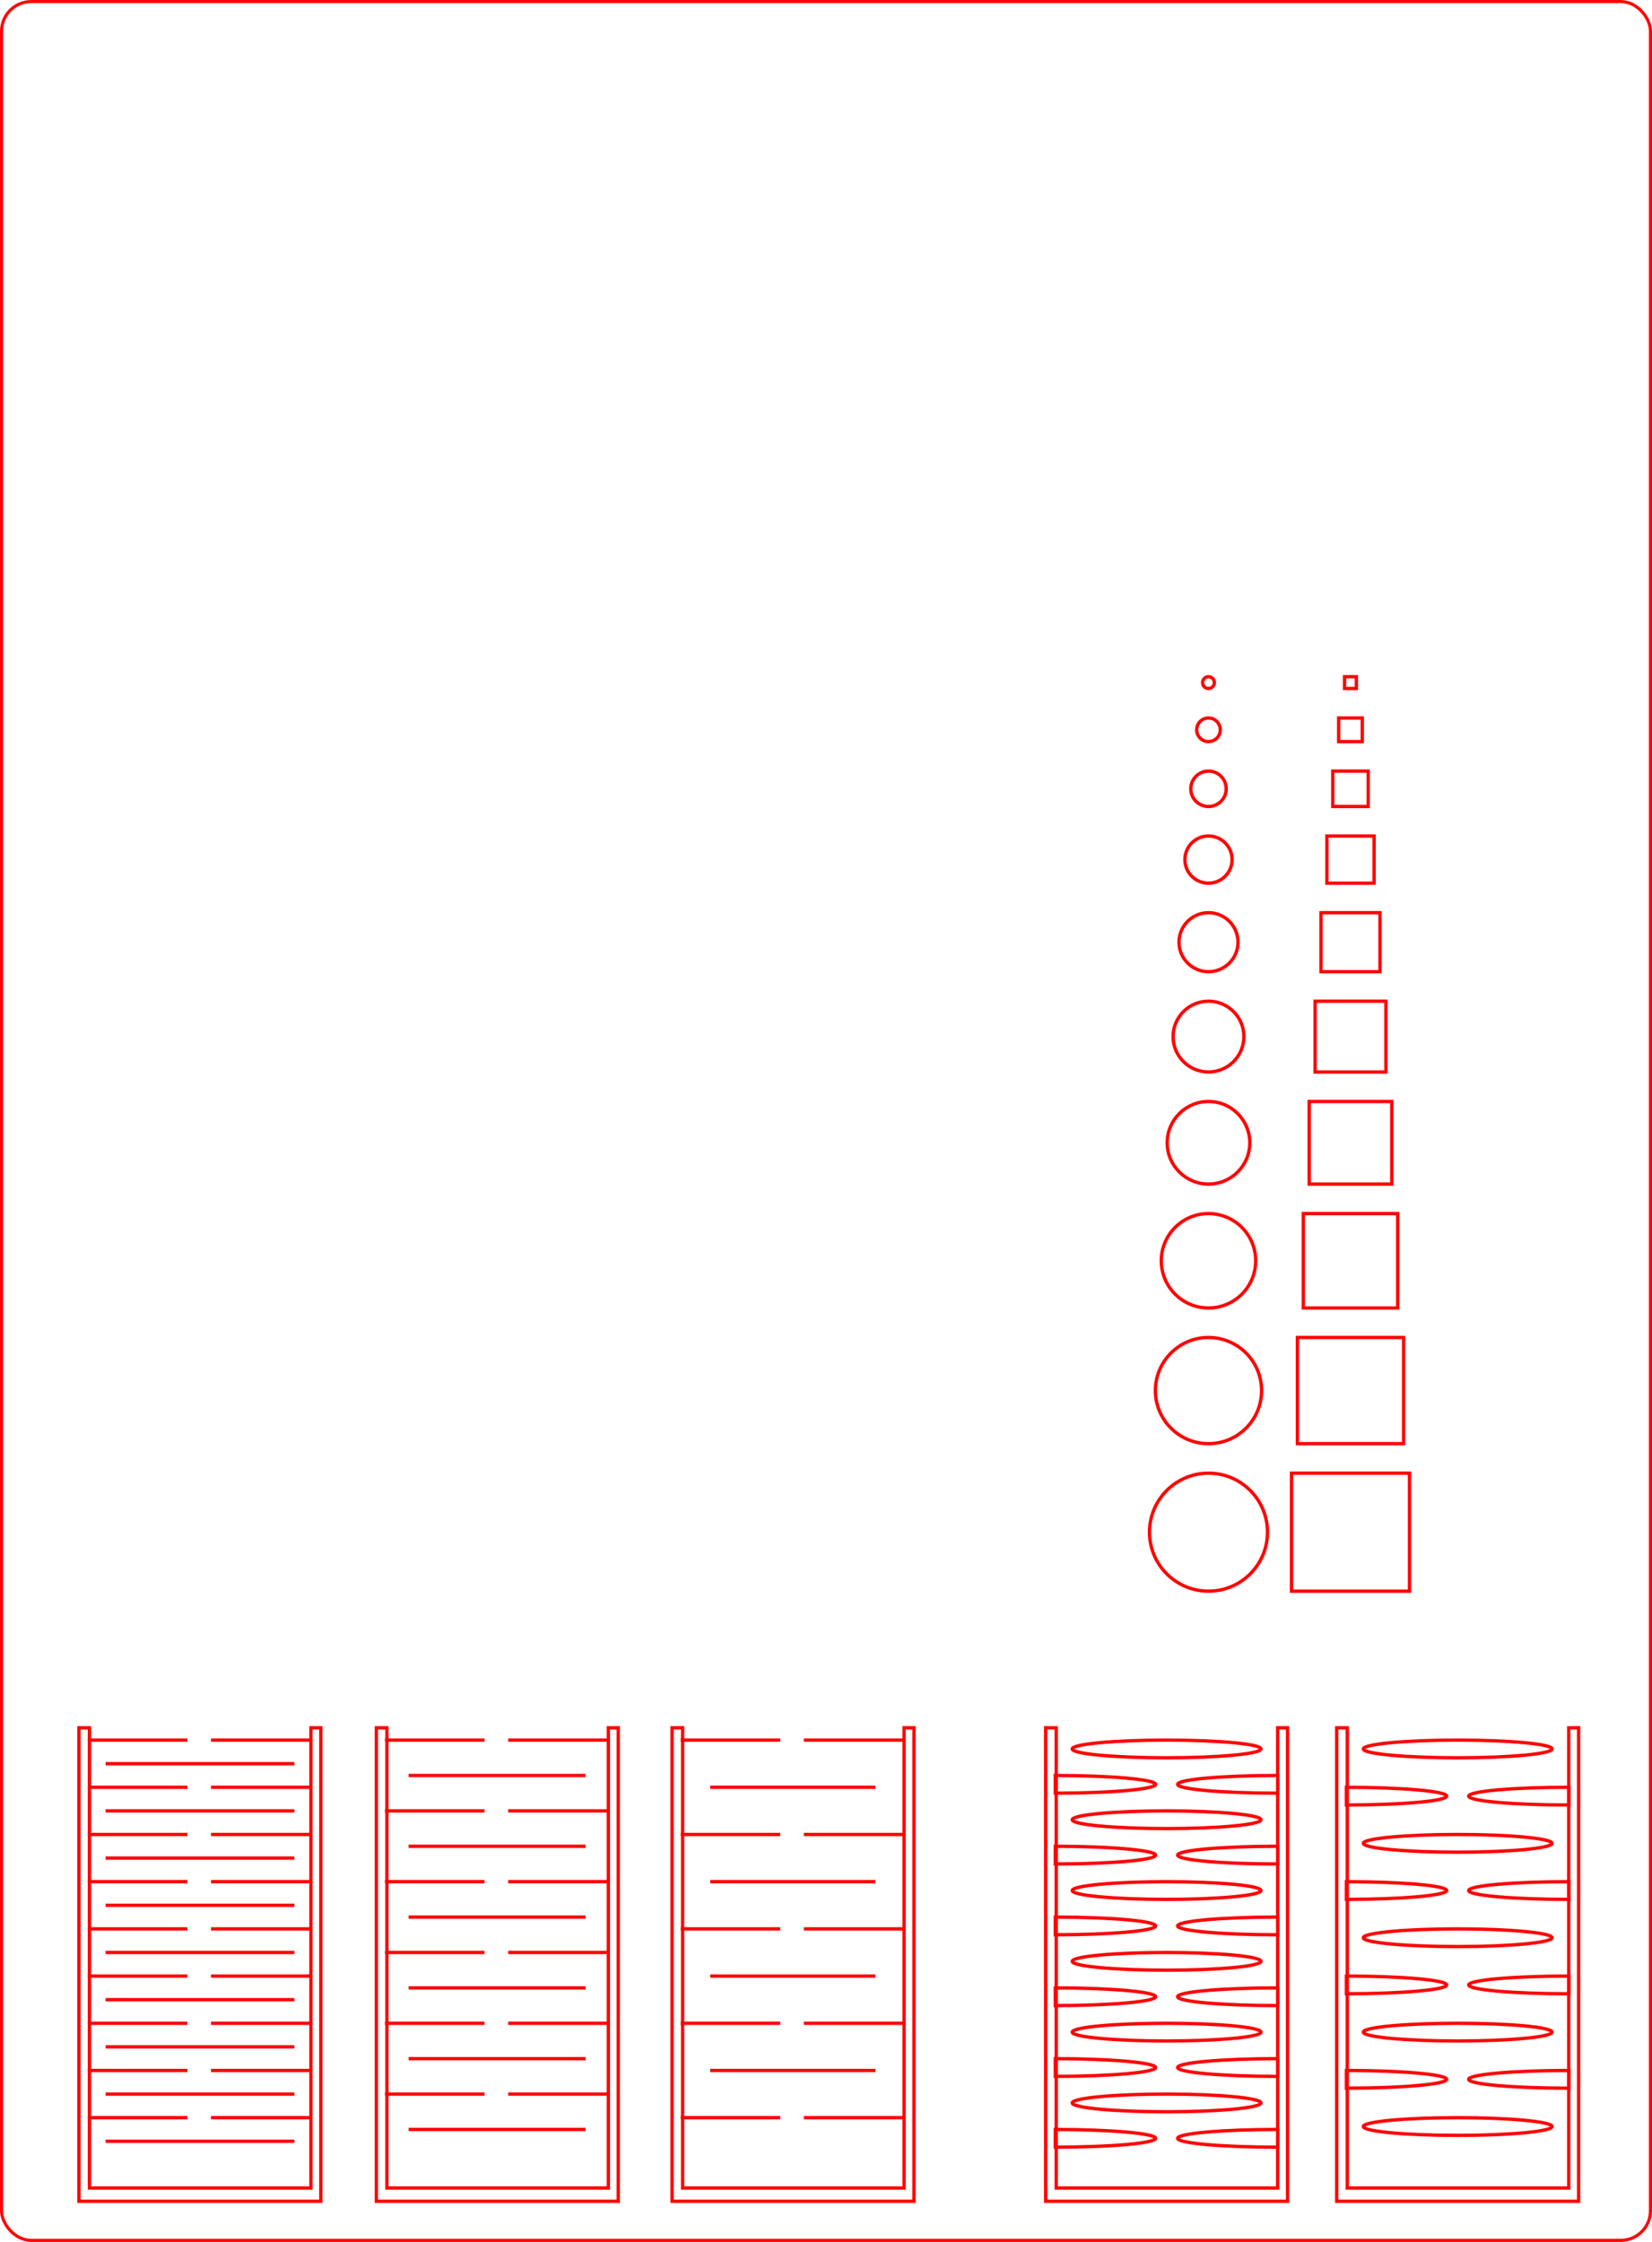 <?xml version="1.0" encoding="UTF-8" standalone="no"?>
<!-- Created with Inkscape (http://www.inkscape.org/) -->

<svg
   xmlns:dc="http://purl.org/dc/elements/1.1/"
   xmlns:cc="http://creativecommons.org/ns#"
   xmlns:rdf="http://www.w3.org/1999/02/22-rdf-syntax-ns#"
   xmlns:svg="http://www.w3.org/2000/svg"
   xmlns="http://www.w3.org/2000/svg"
   xmlns:sodipodi="http://sodipodi.sourceforge.net/DTD/sodipodi-0.dtd"
   xmlns:inkscape="http://www.inkscape.org/namespaces/inkscape"
   width="140mm"
   height="190mm"
   viewBox="0 0 496.063 673.228"
   id="svg5662"
   version="1.1"
   inkscape:version="0.91 r13725"
   sodipodi:docname="mtc-cut.svg"
   inkscape:export-filename="C:\Users\che\Documents\Laser\MatCards\text6214.png"
   inkscape:export-xdpi="300.02802"
   inkscape:export-ydpi="300.02802">
  <defs
     id="defs5664">
    <clipPath
       clipPathUnits="userSpaceOnUse"
       id="clipPath5084">
      <path
         d="m 0,1296 2304,0 L 2304,0 0,0 0,1296 Z"
         id="path5086"
         inkscape:connector-curvature="0" />
    </clipPath>
    <clipPath
       clipPathUnits="userSpaceOnUse"
       id="clipPath4980">
      <path
         d="m 0,1296 2304,0 L 2304,0 0,0 0,1296 Z"
         id="path4982"
         inkscape:connector-curvature="0" />
    </clipPath>
    <clipPath
       clipPathUnits="userSpaceOnUse"
       id="clipPath4916">
      <path
         d="m 0,1296 2304,0 L 2304,0 0,0 0,1296 Z"
         id="path4918"
         inkscape:connector-curvature="0" />
    </clipPath>
    <clipPath
       clipPathUnits="userSpaceOnUse"
       id="clipPath4844">
      <path
         d="m 0,1296 2304,0 L 2304,0 0,0 0,1296 Z"
         id="path4846"
         inkscape:connector-curvature="0" />
    </clipPath>
    <clipPath
       clipPathUnits="userSpaceOnUse"
       id="clipPath4820">
      <path
         d="m 0,1296 2304,0 L 2304,0 0,0 0,1296 Z"
         id="path4822"
         inkscape:connector-curvature="0" />
    </clipPath>
    <clipPath
       clipPathUnits="userSpaceOnUse"
       id="clipPath4692">
      <path
         d="m 0,1296 2304,0 L 2304,0 0,0 0,1296 Z"
         id="path4694"
         inkscape:connector-curvature="0" />
    </clipPath>
    <clipPath
       clipPathUnits="userSpaceOnUse"
       id="clipPath4348">
      <path
         d="m 0,1296 2304,0 L 2304,0 0,0 0,1296 Z"
         id="path4350"
         inkscape:connector-curvature="0" />
    </clipPath>
    <clipPath
       clipPathUnits="userSpaceOnUse"
       id="clipPath4330">
      <path
         d="m 0,1296 2304,0 L 2304,0 0,0 0,1296 Z"
         id="path4332"
         inkscape:connector-curvature="0" />
    </clipPath>
    <clipPath
       clipPathUnits="userSpaceOnUse"
       id="clipPath4312">
      <path
         d="m 0,1296 2304,0 L 2304,0 0,0 0,1296 Z"
         id="path4314"
         inkscape:connector-curvature="0" />
    </clipPath>
    <clipPath
       clipPathUnits="userSpaceOnUse"
       id="clipPath4294">
      <path
         d="m 0,1296 2304,0 L 2304,0 0,0 0,1296 Z"
         id="path4296"
         inkscape:connector-curvature="0" />
    </clipPath>
    <clipPath
       clipPathUnits="userSpaceOnUse"
       id="clipPath4276">
      <path
         d="m 0,1296 2304,0 L 2304,0 0,0 0,1296 Z"
         id="path4278"
         inkscape:connector-curvature="0" />
    </clipPath>
    <clipPath
       clipPathUnits="userSpaceOnUse"
       id="clipPath4258">
      <path
         d="m 0,1296 2304,0 L 2304,0 0,0 0,1296 Z"
         id="path4260"
         inkscape:connector-curvature="0" />
    </clipPath>
    <clipPath
       clipPathUnits="userSpaceOnUse"
       id="clipPath4240">
      <path
         d="m 0,1296 2304,0 L 2304,0 0,0 0,1296 Z"
         id="path4242"
         inkscape:connector-curvature="0" />
    </clipPath>
    <clipPath
       clipPathUnits="userSpaceOnUse"
       id="clipPath4222">
      <path
         d="m 0,1296 2304,0 L 2304,0 0,0 0,1296 Z"
         id="path4224"
         inkscape:connector-curvature="0" />
    </clipPath>
    <clipPath
       clipPathUnits="userSpaceOnUse"
       id="clipPath4204">
      <path
         d="m 0,1296 2304,0 L 2304,0 0,0 0,1296 Z"
         id="path4206"
         inkscape:connector-curvature="0" />
    </clipPath>
    <clipPath
       clipPathUnits="userSpaceOnUse"
       id="clipPath4186">
      <path
         d="m 0,1296 2304,0 L 2304,0 0,0 0,1296 Z"
         id="path4188"
         inkscape:connector-curvature="0" />
    </clipPath>
    <clipPath
       clipPathUnits="userSpaceOnUse"
       id="clipPath4624">
      <path
         d="m 0,1296 2304,0 L 2304,0 0,0 0,1296 Z"
         id="path4626"
         inkscape:connector-curvature="0" />
    </clipPath>
    <clipPath
       clipPathUnits="userSpaceOnUse"
       id="clipPath4452">
      <path
         d="m 0,1296 2304,0 L 2304,0 0,0 0,1296 Z"
         id="path4454"
         inkscape:connector-curvature="0" />
    </clipPath>
    <clipPath
       clipPathUnits="userSpaceOnUse"
       id="clipPath5084-1">
      <path
         d="m 0,1296 2304,0 L 2304,0 0,0 0,1296 Z"
         id="path5086-5"
         inkscape:connector-curvature="0" />
    </clipPath>
    <clipPath
       clipPathUnits="userSpaceOnUse"
       id="clipPath4980-8">
      <path
         d="m 0,1296 2304,0 L 2304,0 0,0 0,1296 Z"
         id="path4982-9"
         inkscape:connector-curvature="0" />
    </clipPath>
    <clipPath
       clipPathUnits="userSpaceOnUse"
       id="clipPath4916-3">
      <path
         d="m 0,1296 2304,0 L 2304,0 0,0 0,1296 Z"
         id="path4918-2"
         inkscape:connector-curvature="0" />
    </clipPath>
    <clipPath
       clipPathUnits="userSpaceOnUse"
       id="clipPath4844-2">
      <path
         d="m 0,1296 2304,0 L 2304,0 0,0 0,1296 Z"
         id="path4846-4"
         inkscape:connector-curvature="0" />
    </clipPath>
    <clipPath
       clipPathUnits="userSpaceOnUse"
       id="clipPath4820-8">
      <path
         d="m 0,1296 2304,0 L 2304,0 0,0 0,1296 Z"
         id="path4822-3"
         inkscape:connector-curvature="0" />
    </clipPath>
    <clipPath
       clipPathUnits="userSpaceOnUse"
       id="clipPath4692-7">
      <path
         d="m 0,1296 2304,0 L 2304,0 0,0 0,1296 Z"
         id="path4694-9"
         inkscape:connector-curvature="0" />
    </clipPath>
  </defs>
  <sodipodi:namedview
     id="base"
     pagecolor="#ffffff"
     bordercolor="#666666"
     borderopacity="1.0"
     inkscape:pageopacity="0.0"
     inkscape:pageshadow="2"
     inkscape:zoom="1.0188127"
     inkscape:cx="136.52382"
     inkscape:cy="124.96028"
     inkscape:document-units="px"
     inkscape:current-layer="layer2"
     showgrid="false"
     inkscape:window-width="1920"
     inkscape:window-height="1137"
     inkscape:window-x="3832"
     inkscape:window-y="-8"
     inkscape:window-maximized="1" />
  <g
     inkscape:groupmode="layer"
     id="layer1"
     inkscape:label="outside">
    <rect
       transform="translate(0,-70.866)"
       style="fill:none;fill-opacity:0;stroke:#ff0000;stroke-width:0.925;stroke-linecap:butt;stroke-linejoin:miter;stroke-miterlimit:4;stroke-dasharray:none;stroke-dashoffset:0;stroke-opacity:1"
       id="rect10080"
       width="495.138"
       height="672.304"
       x="0.462"
       y="71.329"
       ry="8.918" />
  </g>
  <g
     inkscape:groupmode="layer"
     id="layer2"
     inkscape:label="cut"
     transform="translate(0,-70.866)">
    <g
       id="g4190"
       transform="matrix(1.25,0,0,-1.25,364.657,275.849)"
       style="stroke:#ff0000;stroke-width:0.8;stroke-miterlimit:4;stroke-dasharray:none">
      <path
         d="m 0,0 c 0,-0.782 -0.634,-1.417 -1.417,-1.417 -0.783,0 -1.417,0.635 -1.417,1.417 0,0.783 0.634,1.418 1.417,1.418 C -0.634,1.418 0,0.783 0,0 Z"
         style="fill:none;stroke:#ff0000;stroke-width:0.8;stroke-linecap:butt;stroke-linejoin:miter;stroke-miterlimit:4;stroke-dasharray:none;stroke-opacity:1"
         id="path4192"
         inkscape:connector-curvature="0" />
    </g>
    <path
       d="m 407.296,277.62 -3.544,0 0,-3.544 3.544,0 0,3.544 z"
       style="fill:none;stroke:#ff0000;stroke-width:1;stroke-linecap:butt;stroke-linejoin:miter;stroke-miterlimit:4;stroke-dasharray:none;stroke-opacity:1"
       id="path4194"
       inkscape:connector-curvature="0" />
    <g
       id="g4208"
       transform="matrix(1.25,0,0,-1.25,366.43,290.022)"
       style="stroke:#ff0000;stroke-width:0.8;stroke-miterlimit:4;stroke-dasharray:none">
      <path
         d="m 0,0 c 0,-1.564 -1.269,-2.834 -2.835,-2.834 -1.566,0 -2.835,1.27 -2.835,2.834 0,1.566 1.269,2.836 2.835,2.836 C -1.269,2.836 0,1.566 0,0 Z"
         style="fill:none;stroke:#ff0000;stroke-width:0.8;stroke-linecap:butt;stroke-linejoin:miter;stroke-miterlimit:4;stroke-dasharray:none;stroke-opacity:1"
         id="path4210"
         inkscape:connector-curvature="0" />
    </g>
    <path
       d="m 409.067,293.564 -7.086,0 0,-7.086 7.086,0 0,7.086 z"
       style="fill:none;stroke:#ff0000;stroke-width:1;stroke-linecap:butt;stroke-linejoin:miter;stroke-miterlimit:4;stroke-dasharray:none;stroke-opacity:1"
       id="path4212"
       inkscape:connector-curvature="0" />
    <g
       id="g4226"
       transform="matrix(1.25,0,0,-1.25,368.201,307.74)"
       style="stroke:#ff0000;stroke-width:0.8;stroke-miterlimit:4;stroke-dasharray:none">
      <path
         d="m 0,0 c 0,-2.346 -1.902,-4.25 -4.252,-4.25 -2.349,0 -4.252,1.904 -4.252,4.25 0,2.35 1.903,4.254 4.252,4.254 C -1.902,4.254 0,2.35 0,0 Z"
         style="fill:none;stroke:#ff0000;stroke-width:0.8;stroke-linecap:butt;stroke-linejoin:miter;stroke-miterlimit:4;stroke-dasharray:none;stroke-opacity:1"
         id="path4228"
         inkscape:connector-curvature="0" />
    </g>
    <path
       d="m 410.84,313.053 -10.63,0 0,-10.63 10.63,0 0,10.63 z"
       style="fill:none;stroke:#ff0000;stroke-width:1;stroke-linecap:butt;stroke-linejoin:miter;stroke-miterlimit:4;stroke-dasharray:none;stroke-opacity:1"
       id="path4230"
       inkscape:connector-curvature="0" />
    <g
       id="g4244"
       transform="matrix(1.25,0,0,-1.25,369.973,329)"
       style="stroke:#ff0000;stroke-width:0.8;stroke-miterlimit:4;stroke-dasharray:none">
      <path
         d="m 0,0 c 0,-3.128 -2.537,-5.667 -5.669,-5.667 -3.133,0 -5.67,2.539 -5.67,5.667 0,3.133 2.537,5.672 5.67,5.672 C -2.537,5.672 0,3.133 0,0 Z"
         style="fill:none;stroke:#ff0000;stroke-width:0.8;stroke-linecap:butt;stroke-linejoin:miter;stroke-miterlimit:4;stroke-dasharray:none;stroke-opacity:1"
         id="path4246"
         inkscape:connector-curvature="0" />
    </g>
    <path
       d="m 412.611,336.084 -14.172,0 0,-14.172 14.172,0 0,14.172 z"
       style="fill:none;stroke:#ff0000;stroke-width:1;stroke-linecap:butt;stroke-linejoin:miter;stroke-miterlimit:4;stroke-dasharray:none;stroke-opacity:1"
       id="path4248"
       inkscape:connector-curvature="0" />
    <g
       id="g4262"
       transform="matrix(1.25,0,0,-1.25,371.744,353.804)"
       style="stroke:#ff0000;stroke-width:0.8;stroke-miterlimit:4;stroke-dasharray:none">
      <path
         d="m 0,0 c 0,-3.91 -3.17,-7.084 -7.086,-7.084 -3.915,0 -7.087,3.174 -7.087,7.084 0,3.915 3.172,7.089 7.087,7.089 C -3.17,7.089 0,3.915 0,0 Z"
         style="fill:none;stroke:#ff0000;stroke-width:0.8;stroke-linecap:butt;stroke-linejoin:miter;stroke-miterlimit:4;stroke-dasharray:none;stroke-opacity:1"
         id="path4264"
         inkscape:connector-curvature="0" />
    </g>
    <path
       d="m 414.382,362.659 -17.716,0 0,-17.716 17.716,0 0,17.716 z"
       style="fill:none;stroke:#ff0000;stroke-width:1;stroke-linecap:butt;stroke-linejoin:miter;stroke-miterlimit:4;stroke-dasharray:none;stroke-opacity:1"
       id="path4266"
       inkscape:connector-curvature="0" />
    <g
       id="g4280"
       transform="matrix(1.25,0,0,-1.25,373.516,382.15)"
       style="stroke:#ff0000;stroke-width:0.8;stroke-miterlimit:4;stroke-dasharray:none">
      <path
         d="m 0,0 c 0,-4.692 -3.805,-8.501 -8.504,-8.501 -4.698,0 -8.504,3.809 -8.504,8.501 0,4.698 3.806,8.507 8.504,8.507 C -3.805,8.507 0,4.698 0,0 Z"
         style="fill:none;stroke:#ff0000;stroke-width:0.8;stroke-linecap:butt;stroke-linejoin:miter;stroke-miterlimit:4;stroke-dasharray:none;stroke-opacity:1"
         id="path4282"
         inkscape:connector-curvature="0" />
    </g>
    <path
       d="m 416.154,392.778 -21.259,0 0,-21.26 21.259,0 0,21.26 z"
       style="fill:none;stroke:#ff0000;stroke-width:1;stroke-linecap:butt;stroke-linejoin:miter;stroke-miterlimit:4;stroke-dasharray:none;stroke-opacity:1"
       id="path4284"
       inkscape:connector-curvature="0" />
    <g
       id="g4298"
       transform="matrix(1.25,0,0,-1.25,375.288,414.041)"
       style="stroke:#ff0000;stroke-width:0.8;stroke-miterlimit:4;stroke-dasharray:none">
      <path
         d="m 0,0 c 0,-5.475 -4.439,-9.918 -9.921,-9.918 -5.482,0 -9.922,4.443 -9.922,9.918 0,5.481 4.44,9.925 9.922,9.925 C -4.439,9.925 0,5.481 0,0 Z"
         style="fill:none;stroke:#ff0000;stroke-width:0.8;stroke-linecap:butt;stroke-linejoin:miter;stroke-miterlimit:4;stroke-dasharray:none;stroke-opacity:1"
         id="path4300"
         inkscape:connector-curvature="0" />
    </g>
    <path
       d="m 417.925,426.438 -24.801,0 0,-24.802 24.801,0 0,24.802 z"
       style="fill:none;stroke:#ff0000;stroke-width:1;stroke-linecap:butt;stroke-linejoin:miter;stroke-miterlimit:4;stroke-dasharray:none;stroke-opacity:1"
       id="path4302"
       inkscape:connector-curvature="0" />
    <g
       id="g4316"
       transform="matrix(1.25,0,0,-1.25,377.059,449.475)"
       style="stroke:#ff0000;stroke-width:0.8;stroke-miterlimit:4;stroke-dasharray:none">
      <path
         d="m 0,0 c 0,-6.257 -5.073,-11.335 -11.338,-11.335 -6.265,0 -11.339,5.078 -11.339,11.335 0,6.264 5.074,11.342 11.339,11.342 C -5.073,11.342 0,6.264 0,0 Z"
         style="fill:none;stroke:#ff0000;stroke-width:0.8;stroke-linecap:butt;stroke-linejoin:miter;stroke-miterlimit:4;stroke-dasharray:none;stroke-opacity:1"
         id="path4318"
         inkscape:connector-curvature="0" />
    </g>
    <path
       d="m 419.696,463.644 -28.344,0 0,-28.346 28.344,0 0,28.346 z"
       style="fill:none;stroke:#ff0000;stroke-width:1;stroke-linecap:butt;stroke-linejoin:miter;stroke-miterlimit:4;stroke-dasharray:none;stroke-opacity:1"
       id="path4320"
       inkscape:connector-curvature="0" />
    <g
       id="g4334"
       transform="matrix(1.25,0,0,-1.25,378.831,488.452)"
       style="stroke:#ff0000;stroke-width:0.8;stroke-miterlimit:4;stroke-dasharray:none">
      <path
         d="m 0,0 c 0,-7.039 -5.707,-12.752 -12.756,-12.752 -7.047,0 -12.756,5.713 -12.756,12.752 0,7.047 5.709,12.76 12.756,12.76 C -5.707,12.76 0,7.047 0,0 Z"
         style="fill:none;stroke:#ff0000;stroke-width:0.8;stroke-linecap:butt;stroke-linejoin:miter;stroke-miterlimit:4;stroke-dasharray:none;stroke-opacity:1"
         id="path4336"
         inkscape:connector-curvature="0" />
    </g>
    <path
       d="m 421.469,504.391 -31.887,0 0,-31.89 31.887,0 0,31.89 z"
       style="fill:none;stroke:#ff0000;stroke-width:1;stroke-linecap:butt;stroke-linejoin:miter;stroke-miterlimit:4;stroke-dasharray:none;stroke-opacity:1"
       id="path4338"
       inkscape:connector-curvature="0" />
    <g
       id="g4352"
       transform="matrix(1.25,0,0,-1.25,380.602,530.972)"
       style="stroke:#ff0000;stroke-width:0.8;stroke-miterlimit:4;stroke-dasharray:none">
      <path
         d="m 0,0 c 0,-7.82 -6.341,-14.168 -14.173,-14.168 -7.83,0 -14.173,6.348 -14.173,14.168 0,7.83 6.343,14.178 14.173,14.178 C -6.341,14.178 0,7.83 0,0 Z"
         style="fill:none;stroke:#ff0000;stroke-width:0.8;stroke-linecap:butt;stroke-linejoin:miter;stroke-miterlimit:4;stroke-dasharray:none;stroke-opacity:1"
         id="path4354"
         inkscape:connector-curvature="0" />
    </g>
    <path
       d="m 423.24,548.683 -35.43,0 0,-35.432 35.43,0 0,35.432 z"
       style="fill:none;stroke:#ff0000;stroke-width:1;stroke-linecap:butt;stroke-linejoin:miter;stroke-miterlimit:4;stroke-dasharray:none;stroke-opacity:1"
       id="path4356"
       inkscape:connector-curvature="0" />
    <g
       id="g5286"
       transform="translate(5.19,-152)">
      <g
         style="stroke:#ff0000;stroke-width:0.8;stroke-miterlimit:5.254;stroke-dasharray:none"
         transform="matrix(1.25,0,0,-1.25,83.205,752.489)"
         id="g4696">
        <path
           inkscape:connector-curvature="0"
           id="path4698-7"
           style="fill:none;stroke:#ff0000;stroke-width:0.8;stroke-linecap:butt;stroke-linejoin:miter;stroke-miterlimit:5.254;stroke-dasharray:none;stroke-opacity:1"
           d="M 0,0 -45.354,0" />
      </g>
      <g
         style="stroke:#ff0000;stroke-width:0.8;stroke-miterlimit:5.254;stroke-dasharray:none"
         transform="matrix(1.25,0,0,-1.25,21.167,745.402)"
         id="g4700">
        <path
           inkscape:connector-curvature="0"
           id="path4702-5"
           style="fill:none;stroke:#ff0000;stroke-width:0.8;stroke-linecap:butt;stroke-linejoin:miter;stroke-miterlimit:5.254;stroke-dasharray:none;stroke-opacity:1"
           d="M 0,0 23.933,0" />
      </g>
      <g
         style="stroke:#ff0000;stroke-width:0.8;stroke-miterlimit:5.254;stroke-dasharray:none"
         transform="matrix(1.25,0,0,-1.25,58.169,745.402)"
         id="g4704">
        <path
           inkscape:connector-curvature="0"
           id="path4706-1"
           style="fill:none;stroke:#ff0000;stroke-width:0.8;stroke-linecap:butt;stroke-linejoin:miter;stroke-miterlimit:5.254;stroke-dasharray:none;stroke-opacity:1"
           d="M 0,0 24.406,0" />
      </g>
      <g
         style="stroke:#ff0000;stroke-width:0.8;stroke-miterlimit:5.254;stroke-dasharray:none"
         transform="matrix(1.25,0,0,-1.25,83.205,766.663)"
         id="g4708">
        <path
           inkscape:connector-curvature="0"
           id="path4710-0"
           style="fill:none;stroke:#ff0000;stroke-width:0.8;stroke-linecap:butt;stroke-linejoin:miter;stroke-miterlimit:5.254;stroke-dasharray:none;stroke-opacity:1"
           d="M 0,0 -45.354,0" />
      </g>
      <g
         style="stroke:#ff0000;stroke-width:0.8;stroke-miterlimit:5.254;stroke-dasharray:none"
         transform="matrix(1.25,0,0,-1.25,21.167,759.576)"
         id="g4712">
        <path
           inkscape:connector-curvature="0"
           id="path4714-6"
           style="fill:none;stroke:#ff0000;stroke-width:0.8;stroke-linecap:butt;stroke-linejoin:miter;stroke-miterlimit:5.254;stroke-dasharray:none;stroke-opacity:1"
           d="M 0,0 23.933,0" />
      </g>
      <g
         style="stroke:#ff0000;stroke-width:0.8;stroke-miterlimit:5.254;stroke-dasharray:none"
         transform="matrix(1.25,0,0,-1.25,58.169,759.576)"
         id="g4716">
        <path
           inkscape:connector-curvature="0"
           id="path4718-3"
           style="fill:none;stroke:#ff0000;stroke-width:0.8;stroke-linecap:butt;stroke-linejoin:miter;stroke-miterlimit:5.254;stroke-dasharray:none;stroke-opacity:1"
           d="M 0,0 24.406,0" />
      </g>
      <g
         style="stroke:#ff0000;stroke-width:0.8;stroke-miterlimit:5.254;stroke-dasharray:none"
         transform="matrix(1.25,0,0,-1.25,83.205,780.836)"
         id="g4720">
        <path
           inkscape:connector-curvature="0"
           id="path4722-5"
           style="fill:none;stroke:#ff0000;stroke-width:0.8;stroke-linecap:butt;stroke-linejoin:miter;stroke-miterlimit:5.254;stroke-dasharray:none;stroke-opacity:1"
           d="M 0,0 -45.354,0" />
      </g>
      <g
         style="stroke:#ff0000;stroke-width:0.8;stroke-miterlimit:5.254;stroke-dasharray:none"
         transform="matrix(1.25,0,0,-1.25,21.167,773.749)"
         id="g4724">
        <path
           inkscape:connector-curvature="0"
           id="path4726-6"
           style="fill:none;stroke:#ff0000;stroke-width:0.8;stroke-linecap:butt;stroke-linejoin:miter;stroke-miterlimit:5.254;stroke-dasharray:none;stroke-opacity:1"
           d="M 0,0 23.933,0" />
      </g>
      <g
         style="stroke:#ff0000;stroke-width:0.8;stroke-miterlimit:5.254;stroke-dasharray:none"
         transform="matrix(1.25,0,0,-1.25,58.169,773.749)"
         id="g4728">
        <path
           inkscape:connector-curvature="0"
           id="path4730-6"
           style="fill:none;stroke:#ff0000;stroke-width:0.8;stroke-linecap:butt;stroke-linejoin:miter;stroke-miterlimit:5.254;stroke-dasharray:none;stroke-opacity:1"
           d="M 0,0 24.406,0" />
      </g>
      <g
         style="stroke:#ff0000;stroke-width:0.8;stroke-miterlimit:5.254;stroke-dasharray:none"
         transform="matrix(1.25,0,0,-1.25,83.205,795.009)"
         id="g4732">
        <path
           inkscape:connector-curvature="0"
           id="path4734-3"
           style="fill:none;stroke:#ff0000;stroke-width:0.8;stroke-linecap:butt;stroke-linejoin:miter;stroke-miterlimit:5.254;stroke-dasharray:none;stroke-opacity:1"
           d="M 0,0 -45.354,0" />
      </g>
      <g
         style="stroke:#ff0000;stroke-width:0.8;stroke-miterlimit:5.254;stroke-dasharray:none"
         transform="matrix(1.25,0,0,-1.25,21.167,787.922)"
         id="g4736">
        <path
           inkscape:connector-curvature="0"
           id="path4738-5"
           style="fill:none;stroke:#ff0000;stroke-width:0.8;stroke-linecap:butt;stroke-linejoin:miter;stroke-miterlimit:5.254;stroke-dasharray:none;stroke-opacity:1"
           d="M 0,0 23.933,0" />
      </g>
      <g
         style="stroke:#ff0000;stroke-width:0.8;stroke-miterlimit:5.254;stroke-dasharray:none"
         transform="matrix(1.25,0,0,-1.25,58.169,787.922)"
         id="g4740">
        <path
           inkscape:connector-curvature="0"
           id="path4742-8"
           style="fill:none;stroke:#ff0000;stroke-width:0.8;stroke-linecap:butt;stroke-linejoin:miter;stroke-miterlimit:5.254;stroke-dasharray:none;stroke-opacity:1"
           d="M 0,0 24.406,0" />
      </g>
      <g
         style="stroke:#ff0000;stroke-width:0.8;stroke-miterlimit:5.254;stroke-dasharray:none"
         transform="matrix(1.25,0,0,-1.25,83.205,809.182)"
         id="g4744">
        <path
           inkscape:connector-curvature="0"
           id="path4746-4"
           style="fill:none;stroke:#ff0000;stroke-width:0.8;stroke-linecap:butt;stroke-linejoin:miter;stroke-miterlimit:5.254;stroke-dasharray:none;stroke-opacity:1"
           d="M 0,0 -45.354,0" />
      </g>
      <g
         style="stroke:#ff0000;stroke-width:0.8;stroke-miterlimit:5.254;stroke-dasharray:none"
         transform="matrix(1.25,0,0,-1.25,21.167,802.095)"
         id="g4748">
        <path
           inkscape:connector-curvature="0"
           id="path4750-6"
           style="fill:none;stroke:#ff0000;stroke-width:0.8;stroke-linecap:butt;stroke-linejoin:miter;stroke-miterlimit:5.254;stroke-dasharray:none;stroke-opacity:1"
           d="M 0,0 23.933,0" />
      </g>
      <g
         style="stroke:#ff0000;stroke-width:0.8;stroke-miterlimit:5.254;stroke-dasharray:none"
         transform="matrix(1.25,0,0,-1.25,58.169,802.095)"
         id="g4752">
        <path
           inkscape:connector-curvature="0"
           id="path4754-8"
           style="fill:none;stroke:#ff0000;stroke-width:0.8;stroke-linecap:butt;stroke-linejoin:miter;stroke-miterlimit:5.254;stroke-dasharray:none;stroke-opacity:1"
           d="M 0,0 24.406,0" />
      </g>
      <g
         style="stroke:#ff0000;stroke-width:0.8;stroke-miterlimit:5.254;stroke-dasharray:none"
         transform="matrix(1.25,0,0,-1.25,83.205,823.356)"
         id="g4756">
        <path
           inkscape:connector-curvature="0"
           id="path4758-1"
           style="fill:none;stroke:#ff0000;stroke-width:0.8;stroke-linecap:butt;stroke-linejoin:miter;stroke-miterlimit:5.254;stroke-dasharray:none;stroke-opacity:1"
           d="M 0,0 -45.354,0" />
      </g>
      <g
         style="stroke:#ff0000;stroke-width:0.8;stroke-miterlimit:5.254;stroke-dasharray:none"
         transform="matrix(1.25,0,0,-1.25,21.167,816.269)"
         id="g4760">
        <path
           inkscape:connector-curvature="0"
           id="path4762-8"
           style="fill:none;stroke:#ff0000;stroke-width:0.8;stroke-linecap:butt;stroke-linejoin:miter;stroke-miterlimit:5.254;stroke-dasharray:none;stroke-opacity:1"
           d="M 0,0 23.933,0" />
      </g>
      <g
         style="stroke:#ff0000;stroke-width:0.8;stroke-miterlimit:5.254;stroke-dasharray:none"
         transform="matrix(1.25,0,0,-1.25,58.169,816.269)"
         id="g4764">
        <path
           inkscape:connector-curvature="0"
           id="path4766-4"
           style="fill:none;stroke:#ff0000;stroke-width:0.8;stroke-linecap:butt;stroke-linejoin:miter;stroke-miterlimit:5.254;stroke-dasharray:none;stroke-opacity:1"
           d="M 0,0 24.406,0" />
      </g>
      <g
         style="stroke:#ff0000;stroke-width:0.8;stroke-miterlimit:5.254;stroke-dasharray:none"
         transform="matrix(1.25,0,0,-1.25,83.205,837.529)"
         id="g4768">
        <path
           inkscape:connector-curvature="0"
           id="path4770-4"
           style="fill:none;stroke:#ff0000;stroke-width:0.8;stroke-linecap:butt;stroke-linejoin:miter;stroke-miterlimit:5.254;stroke-dasharray:none;stroke-opacity:1"
           d="M 0,0 -45.354,0" />
      </g>
      <g
         style="stroke:#ff0000;stroke-width:0.8;stroke-miterlimit:5.254;stroke-dasharray:none"
         transform="matrix(1.25,0,0,-1.25,21.167,830.442)"
         id="g4772">
        <path
           inkscape:connector-curvature="0"
           id="path4774-7"
           style="fill:none;stroke:#ff0000;stroke-width:0.8;stroke-linecap:butt;stroke-linejoin:miter;stroke-miterlimit:5.254;stroke-dasharray:none;stroke-opacity:1"
           d="M 0,0 23.933,0" />
      </g>
      <g
         style="stroke:#ff0000;stroke-width:0.8;stroke-miterlimit:5.254;stroke-dasharray:none"
         transform="matrix(1.25,0,0,-1.25,58.169,830.442)"
         id="g4776">
        <path
           inkscape:connector-curvature="0"
           id="path4778-9"
           style="fill:none;stroke:#ff0000;stroke-width:0.8;stroke-linecap:butt;stroke-linejoin:miter;stroke-miterlimit:5.254;stroke-dasharray:none;stroke-opacity:1"
           d="M 0,0 24.406,0" />
      </g>
      <g
         style="stroke:#ff0000;stroke-width:0.8;stroke-miterlimit:5.254;stroke-dasharray:none"
         transform="matrix(1.25,0,0,-1.25,83.205,851.702)"
         id="g4780">
        <path
           inkscape:connector-curvature="0"
           id="path4782-8"
           style="fill:none;stroke:#ff0000;stroke-width:0.8;stroke-linecap:butt;stroke-linejoin:miter;stroke-miterlimit:5.254;stroke-dasharray:none;stroke-opacity:1"
           d="M 0,0 -45.354,0" />
      </g>
      <g
         style="stroke:#ff0000;stroke-width:0.8;stroke-miterlimit:5.254;stroke-dasharray:none"
         transform="matrix(1.25,0,0,-1.25,21.167,844.615)"
         id="g4784">
        <path
           inkscape:connector-curvature="0"
           id="path4786-2"
           style="fill:none;stroke:#ff0000;stroke-width:0.8;stroke-linecap:butt;stroke-linejoin:miter;stroke-miterlimit:5.254;stroke-dasharray:none;stroke-opacity:1"
           d="M 0,0 23.933,0" />
      </g>
      <g
         style="stroke:#ff0000;stroke-width:0.8;stroke-miterlimit:5.254;stroke-dasharray:none"
         transform="matrix(1.25,0,0,-1.25,58.169,844.615)"
         id="g4788">
        <path
           inkscape:connector-curvature="0"
           id="path4790-9"
           style="fill:none;stroke:#ff0000;stroke-width:0.8;stroke-linecap:butt;stroke-linejoin:miter;stroke-miterlimit:5.254;stroke-dasharray:none;stroke-opacity:1"
           d="M 0,0 24.406,0" />
      </g>
      <g
         style="stroke:#ff0000;stroke-width:0.8;stroke-miterlimit:5.254;stroke-dasharray:none"
         transform="matrix(1.25,0,0,-1.25,83.205,865.875)"
         id="g4792">
        <path
           inkscape:connector-curvature="0"
           id="path4794-5"
           style="fill:none;stroke:#ff0000;stroke-width:0.8;stroke-linecap:butt;stroke-linejoin:miter;stroke-miterlimit:5.254;stroke-dasharray:none;stroke-opacity:1"
           d="M 0,0 -45.354,0" />
      </g>
      <g
         style="stroke:#ff0000;stroke-width:0.8;stroke-miterlimit:5.254;stroke-dasharray:none"
         transform="matrix(1.25,0,0,-1.25,21.167,858.788)"
         id="g4796">
        <path
           inkscape:connector-curvature="0"
           id="path4798-1"
           style="fill:none;stroke:#ff0000;stroke-width:0.8;stroke-linecap:butt;stroke-linejoin:miter;stroke-miterlimit:5.254;stroke-dasharray:none;stroke-opacity:1"
           d="M 0,0 23.933,0" />
      </g>
      <g
         style="stroke:#ff0000;stroke-width:0.8;stroke-miterlimit:5.254;stroke-dasharray:none"
         transform="matrix(1.25,0,0,-1.25,58.169,858.788)"
         id="g4800">
        <path
           inkscape:connector-curvature="0"
           id="path4802-7"
           style="fill:none;stroke:#ff0000;stroke-width:0.8;stroke-linecap:butt;stroke-linejoin:miter;stroke-miterlimit:5.254;stroke-dasharray:none;stroke-opacity:1"
           d="M 0,0 24.406,0" />
      </g>
      <g
         style="fill:none;stroke:#ff0000;stroke-width:0.8;stroke-miterlimit:5.254;stroke-dasharray:none"
         transform="matrix(1.25,0,0,-1.25,88.167,741.719)"
         id="g4808">
        <path
           inkscape:connector-curvature="0"
           id="path4810-4"
           style="fill:none;stroke:#ff0000;stroke-width:0.8;stroke-linecap:butt;stroke-linejoin:miter;stroke-miterlimit:5.254;stroke-dasharray:none;stroke-opacity:1"
           d="m 0,0 0,-110.551 -53.195,0 0,110.551 -2.534,0 0,-113.733 58.11,0 L 2.381,0 0,0 Z" />
      </g>
    </g>
    <g
       id="g5246"
       transform="translate(9.472,-152)">
      <g
         style="stroke:#ff0000;stroke-width:0.8;stroke-miterlimit:5.254;stroke-dasharray:none"
         transform="matrix(1.25,0,0,-1.25,166.38,756.032)"
         id="g4984">
        <path
           inkscape:connector-curvature="0"
           id="path4986-8"
           style="fill:none;stroke:#ff0000;stroke-width:0.8;stroke-linecap:butt;stroke-linejoin:miter;stroke-miterlimit:5.254;stroke-dasharray:none;stroke-opacity:1"
           d="M 0,0 -42.52,0" />
      </g>
      <g
         style="stroke:#ff0000;stroke-width:0.8;stroke-miterlimit:5.254;stroke-dasharray:none"
         transform="matrix(1.25,0,0,-1.25,106.114,745.402)"
         id="g4988">
        <path
           inkscape:connector-curvature="0"
           id="path4990-8"
           style="fill:none;stroke:#ff0000;stroke-width:0.8;stroke-linecap:butt;stroke-linejoin:miter;stroke-miterlimit:5.254;stroke-dasharray:none;stroke-opacity:1"
           d="M 0,0 23.933,0" />
      </g>
      <g
         style="stroke:#ff0000;stroke-width:0.8;stroke-miterlimit:5.254;stroke-dasharray:none"
         transform="matrix(1.25,0,0,-1.25,143.116,745.402)"
         id="g4992">
        <path
           inkscape:connector-curvature="0"
           id="path4994-4"
           style="fill:none;stroke:#ff0000;stroke-width:0.8;stroke-linecap:butt;stroke-linejoin:miter;stroke-miterlimit:5.254;stroke-dasharray:none;stroke-opacity:1"
           d="M 0,0 24.405,0" />
      </g>
      <g
         style="stroke:#ff0000;stroke-width:0.8;stroke-miterlimit:5.254;stroke-dasharray:none"
         transform="matrix(1.25,0,0,-1.25,166.38,777.292)"
         id="g4996">
        <path
           inkscape:connector-curvature="0"
           id="path4998-7"
           style="fill:none;stroke:#ff0000;stroke-width:0.8;stroke-linecap:butt;stroke-linejoin:miter;stroke-miterlimit:5.254;stroke-dasharray:none;stroke-opacity:1"
           d="M 0,0 -42.52,0" />
      </g>
      <g
         style="stroke:#ff0000;stroke-width:0.8;stroke-miterlimit:5.254;stroke-dasharray:none"
         transform="matrix(1.25,0,0,-1.25,106.114,766.662)"
         id="g5000">
        <path
           inkscape:connector-curvature="0"
           id="path5002-4"
           style="fill:none;stroke:#ff0000;stroke-width:0.8;stroke-linecap:butt;stroke-linejoin:miter;stroke-miterlimit:5.254;stroke-dasharray:none;stroke-opacity:1"
           d="M 0,0 23.933,0" />
      </g>
      <g
         style="stroke:#ff0000;stroke-width:0.8;stroke-miterlimit:5.254;stroke-dasharray:none"
         transform="matrix(1.25,0,0,-1.25,143.116,766.662)"
         id="g5004">
        <path
           inkscape:connector-curvature="0"
           id="path5006-8"
           style="fill:none;stroke:#ff0000;stroke-width:0.8;stroke-linecap:butt;stroke-linejoin:miter;stroke-miterlimit:5.254;stroke-dasharray:none;stroke-opacity:1"
           d="M 0,0 24.405,0" />
      </g>
      <g
         style="stroke:#ff0000;stroke-width:0.8;stroke-miterlimit:5.254;stroke-dasharray:none"
         transform="matrix(1.25,0,0,-1.25,166.38,798.552)"
         id="g5008">
        <path
           inkscape:connector-curvature="0"
           id="path5010-8"
           style="fill:none;stroke:#ff0000;stroke-width:0.8;stroke-linecap:butt;stroke-linejoin:miter;stroke-miterlimit:5.254;stroke-dasharray:none;stroke-opacity:1"
           d="M 0,0 -42.52,0" />
      </g>
      <g
         style="stroke:#ff0000;stroke-width:0.8;stroke-miterlimit:5.254;stroke-dasharray:none"
         transform="matrix(1.25,0,0,-1.25,106.114,787.922)"
         id="g5012">
        <path
           inkscape:connector-curvature="0"
           id="path5014-3"
           style="fill:none;stroke:#ff0000;stroke-width:0.8;stroke-linecap:butt;stroke-linejoin:miter;stroke-miterlimit:5.254;stroke-dasharray:none;stroke-opacity:1"
           d="M 0,0 23.933,0" />
      </g>
      <g
         style="stroke:#ff0000;stroke-width:0.8;stroke-miterlimit:5.254;stroke-dasharray:none"
         transform="matrix(1.25,0,0,-1.25,143.116,787.922)"
         id="g5016">
        <path
           inkscape:connector-curvature="0"
           id="path5018-2"
           style="fill:none;stroke:#ff0000;stroke-width:0.8;stroke-linecap:butt;stroke-linejoin:miter;stroke-miterlimit:5.254;stroke-dasharray:none;stroke-opacity:1"
           d="M 0,0 24.405,0" />
      </g>
      <g
         style="stroke:#ff0000;stroke-width:0.8;stroke-miterlimit:5.254;stroke-dasharray:none"
         transform="matrix(1.25,0,0,-1.25,166.38,819.811)"
         id="g5020">
        <path
           inkscape:connector-curvature="0"
           id="path5022-8"
           style="fill:none;stroke:#ff0000;stroke-width:0.8;stroke-linecap:butt;stroke-linejoin:miter;stroke-miterlimit:5.254;stroke-dasharray:none;stroke-opacity:1"
           d="M 0,0 -42.52,0" />
      </g>
      <g
         style="stroke:#ff0000;stroke-width:0.8;stroke-miterlimit:5.254;stroke-dasharray:none"
         transform="matrix(1.25,0,0,-1.25,106.114,809.182)"
         id="g5024">
        <path
           inkscape:connector-curvature="0"
           id="path5026-2"
           style="fill:none;stroke:#ff0000;stroke-width:0.8;stroke-linecap:butt;stroke-linejoin:miter;stroke-miterlimit:5.254;stroke-dasharray:none;stroke-opacity:1"
           d="M 0,0 23.933,0" />
      </g>
      <g
         style="stroke:#ff0000;stroke-width:0.8;stroke-miterlimit:5.254;stroke-dasharray:none"
         transform="matrix(1.25,0,0,-1.25,143.116,809.182)"
         id="g5028">
        <path
           inkscape:connector-curvature="0"
           id="path5030-3"
           style="fill:none;stroke:#ff0000;stroke-width:0.8;stroke-linecap:butt;stroke-linejoin:miter;stroke-miterlimit:5.254;stroke-dasharray:none;stroke-opacity:1"
           d="M 0,0 24.405,0" />
      </g>
      <g
         style="stroke:#ff0000;stroke-width:0.8;stroke-miterlimit:5.254;stroke-dasharray:none"
         transform="matrix(1.25,0,0,-1.25,166.38,841.071)"
         id="g5032">
        <path
           inkscape:connector-curvature="0"
           id="path5034-9"
           style="fill:none;stroke:#ff0000;stroke-width:0.8;stroke-linecap:butt;stroke-linejoin:miter;stroke-miterlimit:5.254;stroke-dasharray:none;stroke-opacity:1"
           d="M 0,0 -42.52,0" />
      </g>
      <g
         style="stroke:#ff0000;stroke-width:0.8;stroke-miterlimit:5.254;stroke-dasharray:none"
         transform="matrix(1.25,0,0,-1.25,106.114,830.441)"
         id="g5036">
        <path
           inkscape:connector-curvature="0"
           id="path5038-6"
           style="fill:none;stroke:#ff0000;stroke-width:0.8;stroke-linecap:butt;stroke-linejoin:miter;stroke-miterlimit:5.254;stroke-dasharray:none;stroke-opacity:1"
           d="M 0,0 23.933,0" />
      </g>
      <g
         style="stroke:#ff0000;stroke-width:0.8;stroke-miterlimit:5.254;stroke-dasharray:none"
         transform="matrix(1.25,0,0,-1.25,143.116,830.441)"
         id="g5040">
        <path
           inkscape:connector-curvature="0"
           id="path5042-8"
           style="fill:none;stroke:#ff0000;stroke-width:0.8;stroke-linecap:butt;stroke-linejoin:miter;stroke-miterlimit:5.254;stroke-dasharray:none;stroke-opacity:1"
           d="M 0,0 24.405,0" />
      </g>
      <g
         style="stroke:#ff0000;stroke-width:0.8;stroke-miterlimit:5.254;stroke-dasharray:none"
         transform="matrix(1.25,0,0,-1.25,166.38,862.331)"
         id="g5044">
        <path
           inkscape:connector-curvature="0"
           id="path5046-4"
           style="fill:none;stroke:#ff0000;stroke-width:0.8;stroke-linecap:butt;stroke-linejoin:miter;stroke-miterlimit:5.254;stroke-dasharray:none;stroke-opacity:1"
           d="M 0,0 -42.52,0" />
      </g>
      <g
         style="stroke:#ff0000;stroke-width:0.8;stroke-miterlimit:5.254;stroke-dasharray:none"
         transform="matrix(1.25,0,0,-1.25,106.114,851.701)"
         id="g5048">
        <path
           inkscape:connector-curvature="0"
           id="path5050-0"
           style="fill:none;stroke:#ff0000;stroke-width:0.8;stroke-linecap:butt;stroke-linejoin:miter;stroke-miterlimit:5.254;stroke-dasharray:none;stroke-opacity:1"
           d="M 0,0 23.933,0" />
      </g>
      <g
         style="stroke:#ff0000;stroke-width:0.8;stroke-miterlimit:5.254;stroke-dasharray:none"
         transform="matrix(1.25,0,0,-1.25,143.116,851.701)"
         id="g5052">
        <path
           inkscape:connector-curvature="0"
           id="path5054-6"
           style="fill:none;stroke:#ff0000;stroke-width:0.8;stroke-linecap:butt;stroke-linejoin:miter;stroke-miterlimit:5.254;stroke-dasharray:none;stroke-opacity:1"
           d="M 0,0 24.405,0" />
      </g>
      <g
         style="stroke:#ff0000;stroke-width:0.8;stroke-miterlimit:5.254;stroke-dasharray:none"
         transform="matrix(1.25,0,0,-1.25,173.206,741.719)"
         id="g5060">
        <path
           inkscape:connector-curvature="0"
           id="path5062-8"
           style="fill:none;stroke:#ff0000;stroke-width:0.8;stroke-linecap:butt;stroke-linejoin:miter;stroke-miterlimit:5.254;stroke-dasharray:none;stroke-opacity:1"
           d="m 0,0 0,-110.551 -53.195,0 0,110.551 -2.534,0 0,-113.733 58.11,0 L 2.381,0 0,0 Z" />
      </g>
    </g>
    <g
       id="g5152"
       transform="translate(31.215,-152)">
      <g
         style="stroke:#ff0000;stroke-width:0.8;stroke-miterlimit:5.254;stroke-dasharray:none"
         id="g4912"
         transform="matrix(1.25,0,0,-1.25,-4.526,1798.474)">
        <g
           style="stroke:#ff0000;stroke-width:0.8;stroke-miterlimit:5.254;stroke-dasharray:none"
           clip-path="url(#clipPath4916-3)"
           id="g4914">
          <g
             style="stroke:#ff0000;stroke-width:0.8;stroke-miterlimit:5.254;stroke-dasharray:none"
             transform="translate(351.496,840.331)"
             id="g4920">
            <path
               inkscape:connector-curvature="0"
               id="path4922-2"
               style="fill:none;stroke:#ff0000;stroke-width:0.8;stroke-linecap:butt;stroke-linejoin:miter;stroke-miterlimit:5.254;stroke-dasharray:none;stroke-opacity:1"
               d="m 0,0 c 0,-1.174 -10.153,-2.126 -22.677,-2.126 -12.524,0 -22.677,0.952 -22.677,2.126 0,1.174 10.153,2.126 22.677,2.126 C -10.153,2.126 0,1.174 0,0 Z" />
          </g>
          <g
             style="stroke:#ff0000;stroke-width:0.8;stroke-miterlimit:5.254;stroke-dasharray:none"
             transform="translate(355.432,831.119)"
             id="g4924">
            <path
               inkscape:connector-curvature="0"
               id="path4926-9"
               style="fill:none;stroke:#ff0000;stroke-width:0.8;stroke-linecap:butt;stroke-linejoin:miter;stroke-miterlimit:5.254;stroke-dasharray:none;stroke-opacity:1"
               d="m 0,0 c -13.242,0 -23.977,-0.952 -23.977,-2.126 0,-1.174 10.735,-2.126 23.977,-2.126 0.04,0 0.078,10e-4 0.118,10e-4 L 0.118,0 C 0.078,0 0.04,0 0,0 Z" />
          </g>
          <g
             style="stroke:#ff0000;stroke-width:0.8;stroke-miterlimit:5.254;stroke-dasharray:none"
             transform="translate(326.182,828.993)"
             id="g4928">
            <path
               inkscape:connector-curvature="0"
               id="path4930-9"
               style="fill:none;stroke:#ff0000;stroke-width:0.8;stroke-linecap:butt;stroke-linejoin:miter;stroke-miterlimit:5.254;stroke-dasharray:none;stroke-opacity:1"
               d="m 0,0 c 0,1.17 -10.777,2.12 -24.094,2.125 l 0,-4.25 C -10.777,-2.12 0,-1.17 0,0 Z" />
          </g>
          <g
             style="stroke:#ff0000;stroke-width:0.8;stroke-miterlimit:5.254;stroke-dasharray:none"
             transform="translate(351.496,817.654)"
             id="g4932">
            <path
               inkscape:connector-curvature="0"
               id="path4934-0"
               style="fill:none;stroke:#ff0000;stroke-width:0.8;stroke-linecap:butt;stroke-linejoin:miter;stroke-miterlimit:5.254;stroke-dasharray:none;stroke-opacity:1"
               d="m 0,0 c 0,-1.174 -10.153,-2.126 -22.677,-2.126 -12.524,0 -22.677,0.952 -22.677,2.126 0,1.174 10.153,2.126 22.677,2.126 C -10.153,2.126 0,1.174 0,0 Z" />
          </g>
          <g
             style="stroke:#ff0000;stroke-width:0.8;stroke-miterlimit:5.254;stroke-dasharray:none"
             transform="translate(355.432,808.441)"
             id="g4936">
            <path
               inkscape:connector-curvature="0"
               id="path4938-6"
               style="fill:none;stroke:#ff0000;stroke-width:0.8;stroke-linecap:butt;stroke-linejoin:miter;stroke-miterlimit:5.254;stroke-dasharray:none;stroke-opacity:1"
               d="m 0,0 c -13.242,0 -23.977,-0.952 -23.977,-2.126 0,-1.174 10.735,-2.126 23.977,-2.126 0.04,0 0.078,10e-4 0.118,10e-4 L 0.118,0 C 0.078,0 0.04,0 0,0 Z" />
          </g>
          <g
             style="stroke:#ff0000;stroke-width:0.8;stroke-miterlimit:5.254;stroke-dasharray:none"
             transform="translate(326.182,806.316)"
             id="g4940">
            <path
               inkscape:connector-curvature="0"
               id="path4942-6"
               style="fill:none;stroke:#ff0000;stroke-width:0.8;stroke-linecap:butt;stroke-linejoin:miter;stroke-miterlimit:5.254;stroke-dasharray:none;stroke-opacity:1"
               d="m 0,0 c 0,1.17 -10.777,2.12 -24.094,2.125 l 0,-4.25 C -10.777,-2.12 0,-1.17 0,0 Z" />
          </g>
          <g
             style="stroke:#ff0000;stroke-width:0.8;stroke-miterlimit:5.254;stroke-dasharray:none"
             transform="translate(351.496,794.977)"
             id="g4944">
            <path
               inkscape:connector-curvature="0"
               id="path4946-8"
               style="fill:none;stroke:#ff0000;stroke-width:0.8;stroke-linecap:butt;stroke-linejoin:miter;stroke-miterlimit:5.254;stroke-dasharray:none;stroke-opacity:1"
               d="m 0,0 c 0,-1.174 -10.153,-2.126 -22.677,-2.126 -12.524,0 -22.677,0.952 -22.677,2.126 0,1.174 10.153,2.126 22.677,2.126 C -10.153,2.126 0,1.174 0,0 Z" />
          </g>
          <g
             style="stroke:#ff0000;stroke-width:0.8;stroke-miterlimit:5.254;stroke-dasharray:none"
             transform="translate(355.432,785.765)"
             id="g4948">
            <path
               inkscape:connector-curvature="0"
               id="path4950-9"
               style="fill:none;stroke:#ff0000;stroke-width:0.8;stroke-linecap:butt;stroke-linejoin:miter;stroke-miterlimit:5.254;stroke-dasharray:none;stroke-opacity:1"
               d="m 0,0 c -13.242,0 -23.977,-0.952 -23.977,-2.126 0,-1.174 10.735,-2.126 23.977,-2.126 l 0.118,0 0,4.252 C 0.078,0 0.04,0 0,0 Z" />
          </g>
          <g
             style="stroke:#ff0000;stroke-width:0.8;stroke-miterlimit:5.254;stroke-dasharray:none"
             transform="translate(326.182,783.639)"
             id="g4952">
            <path
               inkscape:connector-curvature="0"
               id="path4954-4"
               style="fill:none;stroke:#ff0000;stroke-width:0.8;stroke-linecap:butt;stroke-linejoin:miter;stroke-miterlimit:5.254;stroke-dasharray:none;stroke-opacity:1"
               d="m 0,0 c 0,1.171 -10.777,2.121 -24.094,2.126 l 0,-4.251 C -10.777,-2.12 0,-1.17 0,0 Z" />
          </g>
          <g
             style="stroke:#ff0000;stroke-width:0.8;stroke-miterlimit:5.254;stroke-dasharray:none"
             transform="translate(351.496,772.3)"
             id="g4956">
            <path
               inkscape:connector-curvature="0"
               id="path4958-1"
               style="fill:none;stroke:#ff0000;stroke-width:0.8;stroke-linecap:butt;stroke-linejoin:miter;stroke-miterlimit:5.254;stroke-dasharray:none;stroke-opacity:1"
               d="m 0,0 c 0,-1.174 -10.153,-2.126 -22.677,-2.126 -12.524,0 -22.677,0.952 -22.677,2.126 0,1.174 10.153,2.126 22.677,2.126 C -10.153,2.126 0,1.174 0,0 Z" />
          </g>
          <g
             style="stroke:#ff0000;stroke-width:0.8;stroke-miterlimit:5.254;stroke-dasharray:none"
             transform="translate(355.432,763.087)"
             id="g4960">
            <path
               inkscape:connector-curvature="0"
               id="path4962-6"
               style="fill:none;stroke:#ff0000;stroke-width:0.8;stroke-linecap:butt;stroke-linejoin:miter;stroke-miterlimit:5.254;stroke-dasharray:none;stroke-opacity:1"
               d="m 0,0 c -13.242,0 -23.977,-0.952 -23.977,-2.126 0,-1.174 10.735,-2.126 23.977,-2.126 0.04,0 0.078,10e-4 0.118,10e-4 L 0.118,0 0,0 Z" />
          </g>
          <g
             style="stroke:#ff0000;stroke-width:0.8;stroke-miterlimit:5.254;stroke-dasharray:none"
             transform="translate(326.182,760.962)"
             id="g4964">
            <path
               inkscape:connector-curvature="0"
               id="path4966-1"
               style="fill:none;stroke:#ff0000;stroke-width:0.8;stroke-linecap:butt;stroke-linejoin:miter;stroke-miterlimit:5.254;stroke-dasharray:none;stroke-opacity:1"
               d="m 0,0 c 0,1.17 -10.777,2.12 -24.094,2.125 l 0,-4.251 C -10.777,-2.12 0,-1.171 0,0 Z" />
          </g>
          <g
             style="stroke:#ff0000;stroke-width:0.8;stroke-miterlimit:5.254;stroke-dasharray:none"
             transform="translate(351.496,749.623)"
             id="g4968">
            <path
               inkscape:connector-curvature="0"
               id="path4970-6"
               style="fill:none;stroke:#ff0000;stroke-width:0.8;stroke-linecap:butt;stroke-linejoin:miter;stroke-miterlimit:5.254;stroke-dasharray:none;stroke-opacity:1"
               d="m 0,0 c 0,-1.174 -10.153,-2.126 -22.677,-2.126 -12.524,0 -22.677,0.952 -22.677,2.126 0,1.174 10.153,2.126 22.677,2.126 C -10.153,2.126 0,1.174 0,0 Z" />
          </g>
        </g>
      </g>
      <path
         d="m 439.84,741.719 0,138.189 -66.494,0 0,-138.189 -3.167,0 0,142.166 72.638,0 0,-142.166 -2.976,0 z"
         style="fill:none;stroke:#ff0000;stroke-width:1;stroke-linecap:butt;stroke-linejoin:miter;stroke-miterlimit:5.254;stroke-dasharray:none;stroke-opacity:1"
         id="path5126-7"
         inkscape:connector-curvature="0" />
    </g>
    <g
       id="g5183"
       transform="translate(25.306,-152)">
      <g
         style="stroke:#ff0000;stroke-width:0.8;stroke-miterlimit:5.254;stroke-dasharray:none"
         id="g4816"
         transform="matrix(1.25,0,0,-1.25,-4.526,1798.474)">
        <g
           style="stroke:#ff0000;stroke-width:0.8;stroke-miterlimit:5.254;stroke-dasharray:none"
           clip-path="url(#clipPath4820-8)"
           id="g4818">
          <g
             style="stroke:#ff0000;stroke-width:0.8;stroke-miterlimit:5.254;stroke-dasharray:none"
             transform="translate(286.299,840.331)"
             id="g4824">
            <path
               inkscape:connector-curvature="0"
               id="path4826-1"
               style="fill:none;stroke:#ff0000;stroke-width:0.8;stroke-linecap:butt;stroke-linejoin:miter;stroke-miterlimit:5.254;stroke-dasharray:none;stroke-opacity:1"
               d="m 0,0 c 0,-1.174 -10.153,-2.126 -22.677,-2.126 -12.524,0 -22.677,0.952 -22.677,2.126 0,1.174 10.153,2.126 22.677,2.126 C -10.153,2.126 0,1.174 0,0 Z" />
          </g>
          <g
             style="stroke:#ff0000;stroke-width:0.8;stroke-miterlimit:5.254;stroke-dasharray:none"
             transform="translate(290.235,833.953)"
             id="g4828">
            <path
               inkscape:connector-curvature="0"
               id="path4830-0"
               style="fill:none;stroke:#ff0000;stroke-width:0.8;stroke-linecap:butt;stroke-linejoin:miter;stroke-miterlimit:5.254;stroke-dasharray:none;stroke-opacity:1"
               d="m 0,0 c -13.242,0 -23.977,-0.952 -23.977,-2.126 0,-1.174 10.735,-2.126 23.977,-2.126 0.04,0 0.078,10e-4 0.118,10e-4 L 0.118,0 C 0.078,0 0.04,0 0,0 Z" />
          </g>
          <g
             style="stroke:#ff0000;stroke-width:0.8;stroke-miterlimit:5.254;stroke-dasharray:none"
             transform="translate(260.985,831.828)"
             id="g4832">
            <path
               inkscape:connector-curvature="0"
               id="path4834-1"
               style="fill:none;stroke:#ff0000;stroke-width:0.8;stroke-linecap:butt;stroke-linejoin:miter;stroke-miterlimit:5.254;stroke-dasharray:none;stroke-opacity:1"
               d="m 0,0 c 0,1.17 -10.777,2.12 -24.094,2.125 l 0,-4.25 C -10.777,-2.12 0,-1.17 0,0 Z" />
          </g>
        </g>
      </g>
      <g
         style="stroke:#ff0000;stroke-width:0.8;stroke-miterlimit:5.254;stroke-dasharray:none"
         id="g4840"
         transform="matrix(1.25,0,0,-1.25,-4.526,1798.474)">
        <g
           style="stroke:#ff0000;stroke-width:0.8;stroke-miterlimit:5.254;stroke-dasharray:none"
           clip-path="url(#clipPath4844-2)"
           id="g4842">
          <g
             style="stroke:#ff0000;stroke-width:0.8;stroke-miterlimit:5.254;stroke-dasharray:none"
             transform="translate(286.299,823.323)"
             id="g4848">
            <path
               inkscape:connector-curvature="0"
               id="path4850-3"
               style="fill:none;stroke:#ff0000;stroke-width:0.8;stroke-linecap:butt;stroke-linejoin:miter;stroke-miterlimit:5.254;stroke-dasharray:none;stroke-opacity:1"
               d="m 0,0 c 0,-1.174 -10.153,-2.126 -22.677,-2.126 -12.524,0 -22.677,0.952 -22.677,2.126 0,1.174 10.153,2.126 22.677,2.126 C -10.153,2.126 0,1.174 0,0 Z" />
          </g>
          <g
             style="stroke:#ff0000;stroke-width:0.8;stroke-miterlimit:5.254;stroke-dasharray:none"
             transform="translate(290.235,816.945)"
             id="g4852">
            <path
               inkscape:connector-curvature="0"
               id="path4854-8"
               style="fill:none;stroke:#ff0000;stroke-width:0.8;stroke-linecap:butt;stroke-linejoin:miter;stroke-miterlimit:5.254;stroke-dasharray:none;stroke-opacity:1"
               d="m 0,0 c -13.242,0 -23.977,-0.952 -23.977,-2.126 0,-1.174 10.735,-2.126 23.977,-2.126 l 0.118,0 0,4.251 C 0.078,-0.001 0.04,0 0,0 Z" />
          </g>
          <g
             style="stroke:#ff0000;stroke-width:0.8;stroke-miterlimit:5.254;stroke-dasharray:none"
             transform="translate(260.985,814.819)"
             id="g4856">
            <path
               inkscape:connector-curvature="0"
               id="path4858-2"
               style="fill:none;stroke:#ff0000;stroke-width:0.8;stroke-linecap:butt;stroke-linejoin:miter;stroke-miterlimit:5.254;stroke-dasharray:none;stroke-opacity:1"
               d="m 0,0 c 0,1.171 -10.777,2.12 -24.094,2.126 l 0,-4.251 C -10.777,-2.12 0,-1.17 0,0 Z" />
          </g>
          <g
             style="stroke:#ff0000;stroke-width:0.8;stroke-miterlimit:5.254;stroke-dasharray:none"
             transform="translate(286.299,806.315)"
             id="g4860">
            <path
               inkscape:connector-curvature="0"
               id="path4862-9"
               style="fill:none;stroke:#ff0000;stroke-width:0.8;stroke-linecap:butt;stroke-linejoin:miter;stroke-miterlimit:5.254;stroke-dasharray:none;stroke-opacity:1"
               d="m 0,0 c 0,-1.174 -10.153,-2.126 -22.677,-2.126 -12.524,0 -22.677,0.952 -22.677,2.126 0,1.174 10.153,2.126 22.677,2.126 C -10.153,2.126 0,1.174 0,0 Z" />
          </g>
          <g
             style="stroke:#ff0000;stroke-width:0.8;stroke-miterlimit:5.254;stroke-dasharray:none"
             transform="translate(290.235,799.938)"
             id="g4864">
            <path
               inkscape:connector-curvature="0"
               id="path4866-0"
               style="fill:none;stroke:#ff0000;stroke-width:0.8;stroke-linecap:butt;stroke-linejoin:miter;stroke-miterlimit:5.254;stroke-dasharray:none;stroke-opacity:1"
               d="m 0,0 c -13.242,0 -23.977,-0.952 -23.977,-2.126 0,-1.174 10.735,-2.126 23.977,-2.126 0.04,0 0.078,10e-4 0.118,10e-4 L 0.118,0 C 0.078,0 0.04,0 0,0 Z" />
          </g>
          <g
             style="stroke:#ff0000;stroke-width:0.8;stroke-miterlimit:5.254;stroke-dasharray:none"
             transform="translate(260.985,797.812)"
             id="g4868">
            <path
               inkscape:connector-curvature="0"
               id="path4870-0"
               style="fill:none;stroke:#ff0000;stroke-width:0.8;stroke-linecap:butt;stroke-linejoin:miter;stroke-miterlimit:5.254;stroke-dasharray:none;stroke-opacity:1"
               d="m 0,0 c 0,1.17 -10.777,2.12 -24.094,2.125 l 0,-4.25 C -10.777,-2.12 0,-1.17 0,0 Z" />
          </g>
          <g
             style="stroke:#ff0000;stroke-width:0.8;stroke-miterlimit:5.254;stroke-dasharray:none"
             transform="translate(286.299,789.308)"
             id="g4872">
            <path
               inkscape:connector-curvature="0"
               id="path4874-5"
               style="fill:none;stroke:#ff0000;stroke-width:0.8;stroke-linecap:butt;stroke-linejoin:miter;stroke-miterlimit:5.254;stroke-dasharray:none;stroke-opacity:1"
               d="m 0,0 c 0,-1.174 -10.153,-2.126 -22.677,-2.126 -12.524,0 -22.677,0.952 -22.677,2.126 0,1.174 10.153,2.126 22.677,2.126 C -10.153,2.126 0,1.174 0,0 Z" />
          </g>
          <g
             style="stroke:#ff0000;stroke-width:0.8;stroke-miterlimit:5.254;stroke-dasharray:none"
             transform="translate(290.235,782.93)"
             id="g4876">
            <path
               inkscape:connector-curvature="0"
               id="path4878-6"
               style="fill:none;stroke:#ff0000;stroke-width:0.8;stroke-linecap:butt;stroke-linejoin:miter;stroke-miterlimit:5.254;stroke-dasharray:none;stroke-opacity:1"
               d="m 0,0 c -13.242,0 -23.977,-0.952 -23.977,-2.126 0,-1.174 10.735,-2.126 23.977,-2.126 l 0.118,0 0,4.251 C 0.078,-0.001 0.04,0 0,0 Z" />
          </g>
          <g
             style="stroke:#ff0000;stroke-width:0.8;stroke-miterlimit:5.254;stroke-dasharray:none"
             transform="translate(260.985,780.804)"
             id="g4880">
            <path
               inkscape:connector-curvature="0"
               id="path4882-4"
               style="fill:none;stroke:#ff0000;stroke-width:0.8;stroke-linecap:butt;stroke-linejoin:miter;stroke-miterlimit:5.254;stroke-dasharray:none;stroke-opacity:1"
               d="m 0,0 c 0,1.171 -10.777,2.12 -24.094,2.126 l 0,-4.251 C -10.777,-2.12 0,-1.17 0,0 Z" />
          </g>
          <g
             style="stroke:#ff0000;stroke-width:0.8;stroke-miterlimit:5.254;stroke-dasharray:none"
             transform="translate(286.299,772.3)"
             id="g4884">
            <path
               inkscape:connector-curvature="0"
               id="path4886-0"
               style="fill:none;stroke:#ff0000;stroke-width:0.8;stroke-linecap:butt;stroke-linejoin:miter;stroke-miterlimit:5.254;stroke-dasharray:none;stroke-opacity:1"
               d="m 0,0 c 0,-1.174 -10.153,-2.126 -22.677,-2.126 -12.524,0 -22.677,0.952 -22.677,2.126 0,1.174 10.153,2.126 22.677,2.126 C -10.153,2.126 0,1.174 0,0 Z" />
          </g>
          <g
             style="stroke:#ff0000;stroke-width:0.8;stroke-miterlimit:5.254;stroke-dasharray:none"
             transform="translate(290.235,765.922)"
             id="g4888">
            <path
               inkscape:connector-curvature="0"
               id="path4890-3"
               style="fill:none;stroke:#ff0000;stroke-width:0.8;stroke-linecap:butt;stroke-linejoin:miter;stroke-miterlimit:5.254;stroke-dasharray:none;stroke-opacity:1"
               d="m 0,0 c -13.242,0 -23.977,-0.952 -23.977,-2.126 0,-1.174 10.735,-2.126 23.977,-2.126 l 0.118,0 0,4.251 C 0.078,-0.001 0.04,0 0,0 Z" />
          </g>
          <g
             style="stroke:#ff0000;stroke-width:0.8;stroke-miterlimit:5.254;stroke-dasharray:none"
             transform="translate(260.985,763.796)"
             id="g4892">
            <path
               inkscape:connector-curvature="0"
               id="path4894-9"
               style="fill:none;stroke:#ff0000;stroke-width:0.8;stroke-linecap:butt;stroke-linejoin:miter;stroke-miterlimit:5.254;stroke-dasharray:none;stroke-opacity:1"
               d="m 0,0 c 0,1.171 -10.777,2.12 -24.094,2.126 l 0,-4.251 C -10.777,-2.12 0,-1.17 0,0 Z" />
          </g>
          <g
             style="stroke:#ff0000;stroke-width:0.8;stroke-miterlimit:5.254;stroke-dasharray:none"
             transform="translate(286.299,755.292)"
             id="g4896">
            <path
               inkscape:connector-curvature="0"
               id="path4898-0"
               style="fill:none;stroke:#ff0000;stroke-width:0.8;stroke-linecap:butt;stroke-linejoin:miter;stroke-miterlimit:5.254;stroke-dasharray:none;stroke-opacity:1"
               d="m 0,0 c 0,-1.174 -10.153,-2.126 -22.677,-2.126 -12.524,0 -22.677,0.952 -22.677,2.126 0,1.174 10.153,2.126 22.677,2.126 C -10.153,2.126 0,1.174 0,0 Z" />
          </g>
          <g
             style="stroke:#ff0000;stroke-width:0.8;stroke-miterlimit:5.254;stroke-dasharray:none"
             transform="translate(290.235,748.914)"
             id="g4900">
            <path
               inkscape:connector-curvature="0"
               id="path4902-5"
               style="fill:none;stroke:#ff0000;stroke-width:0.8;stroke-linecap:butt;stroke-linejoin:miter;stroke-miterlimit:5.254;stroke-dasharray:none;stroke-opacity:1"
               d="m 0,0 c -13.242,0 -23.977,-0.952 -23.977,-2.126 0,-1.174 10.735,-2.126 23.977,-2.126 0.04,0 0.078,10e-4 0.118,10e-4 L 0.118,0 C 0.078,0 0.04,0 0,0 Z" />
          </g>
          <g
             style="stroke:#ff0000;stroke-width:0.8;stroke-miterlimit:5.254;stroke-dasharray:none"
             transform="translate(260.985,746.789)"
             id="g4904">
            <path
               inkscape:connector-curvature="0"
               id="path4906-6"
               style="fill:none;stroke:#ff0000;stroke-width:0.8;stroke-linecap:butt;stroke-linejoin:miter;stroke-miterlimit:5.254;stroke-dasharray:none;stroke-opacity:1"
               d="m 0,0 c 0,1.17 -10.777,2.12 -24.094,2.125 l 0,-4.25 C -10.777,-2.12 0,-1.17 0,0 Z" />
          </g>
        </g>
      </g>
      <path
         d="m 358.344,741.719 0,138.189 -66.494,0 0,-138.189 -3.167,0 0,142.166 72.638,0 0,-142.166 -2.976,0 z"
         style="fill:none;stroke:#ff0000;stroke-width:1;stroke-linecap:butt;stroke-linejoin:miter;stroke-miterlimit:5.254;stroke-dasharray:none;stroke-opacity:1"
         id="path5134-3"
         inkscape:connector-curvature="0" />
    </g>
    <g
       id="g5226"
       transform="translate(13.227,-152)">
      <g
         style="stroke:#ff0000;stroke-width:0.8;stroke-miterlimit:5.254;stroke-dasharray:none"
         transform="matrix(1.25,0,0,-1.25,249.644,759.575)"
         id="g5064">
        <path
           inkscape:connector-curvature="0"
           id="path5066-1"
           style="fill:none;stroke:#ff0000;stroke-width:0.8;stroke-linecap:butt;stroke-linejoin:miter;stroke-miterlimit:5.254;stroke-dasharray:none;stroke-opacity:1"
           d="M 0,0 -39.685,0" />
      </g>
      <g
         style="stroke:#ff0000;stroke-width:0.8;stroke-miterlimit:5.254;stroke-dasharray:none"
         transform="matrix(1.25,0,0,-1.25,191.15,745.402)"
         id="g5068">
        <path
           inkscape:connector-curvature="0"
           id="path5070-4"
           style="fill:none;stroke:#ff0000;stroke-width:0.8;stroke-linecap:butt;stroke-linejoin:miter;stroke-miterlimit:5.254;stroke-dasharray:none;stroke-opacity:1"
           d="M 0,0 23.933,0" />
      </g>
      <g
         style="stroke:#ff0000;stroke-width:0.8;stroke-miterlimit:5.254;stroke-dasharray:none"
         transform="matrix(1.25,0,0,-1.25,228.152,745.402)"
         id="g5072">
        <path
           inkscape:connector-curvature="0"
           id="path5074-3"
           style="fill:none;stroke:#ff0000;stroke-width:0.8;stroke-linecap:butt;stroke-linejoin:miter;stroke-miterlimit:5.254;stroke-dasharray:none;stroke-opacity:1"
           d="M 0,0 24.405,0" />
      </g>
      <path
         d="m 249.644,787.922 -49.606,0"
         style="fill:none;stroke:#ff0000;stroke-width:1;stroke-linecap:butt;stroke-linejoin:miter;stroke-miterlimit:5.254;stroke-dasharray:none;stroke-opacity:1"
         id="path5090-5"
         inkscape:connector-curvature="0" />
      <path
         d="m 191.15,773.749 29.916,0"
         style="fill:none;stroke:#ff0000;stroke-width:1;stroke-linecap:butt;stroke-linejoin:miter;stroke-miterlimit:5.254;stroke-dasharray:none;stroke-opacity:1"
         id="path5094-3"
         inkscape:connector-curvature="0" />
      <path
         d="m 228.152,773.749 30.506,0"
         style="fill:none;stroke:#ff0000;stroke-width:1;stroke-linecap:butt;stroke-linejoin:miter;stroke-miterlimit:5.254;stroke-dasharray:none;stroke-opacity:1"
         id="path5098-8"
         inkscape:connector-curvature="0" />
      <path
         d="m 249.644,816.268 -49.606,0"
         style="fill:none;stroke:#ff0000;stroke-width:1;stroke-linecap:butt;stroke-linejoin:miter;stroke-miterlimit:5.254;stroke-dasharray:none;stroke-opacity:1"
         id="path5102-9"
         inkscape:connector-curvature="0" />
      <path
         d="m 191.15,802.095 29.916,0"
         style="fill:none;stroke:#ff0000;stroke-width:1;stroke-linecap:butt;stroke-linejoin:miter;stroke-miterlimit:5.254;stroke-dasharray:none;stroke-opacity:1"
         id="path5106-8"
         inkscape:connector-curvature="0" />
      <path
         d="m 228.152,802.095 30.506,0"
         style="fill:none;stroke:#ff0000;stroke-width:1;stroke-linecap:butt;stroke-linejoin:miter;stroke-miterlimit:5.254;stroke-dasharray:none;stroke-opacity:1"
         id="path5110-1"
         inkscape:connector-curvature="0" />
      <path
         d="m 191.15,830.441 29.916,0"
         style="fill:none;stroke:#ff0000;stroke-width:1;stroke-linecap:butt;stroke-linejoin:miter;stroke-miterlimit:5.254;stroke-dasharray:none;stroke-opacity:1"
         id="path5114-7"
         inkscape:connector-curvature="0" />
      <path
         d="m 228.152,830.441 30.506,0"
         style="fill:none;stroke:#ff0000;stroke-width:1;stroke-linecap:butt;stroke-linejoin:miter;stroke-miterlimit:5.254;stroke-dasharray:none;stroke-opacity:1"
         id="path5118-4"
         inkscape:connector-curvature="0" />
      <path
         d="m 249.644,844.615 -49.606,0"
         style="fill:none;stroke:#ff0000;stroke-width:1;stroke-linecap:butt;stroke-linejoin:miter;stroke-miterlimit:5.254;stroke-dasharray:none;stroke-opacity:1"
         id="path5138-2"
         inkscape:connector-curvature="0" />
      <path
         d="m 191.15,858.788 29.916,0"
         style="fill:none;stroke:#ff0000;stroke-width:1;stroke-linecap:butt;stroke-linejoin:miter;stroke-miterlimit:5.254;stroke-dasharray:none;stroke-opacity:1"
         id="path5142-6"
         inkscape:connector-curvature="0" />
      <path
         d="m 228.152,858.788 30.506,0"
         style="fill:none;stroke:#ff0000;stroke-width:1;stroke-linecap:butt;stroke-linejoin:miter;stroke-miterlimit:5.254;stroke-dasharray:none;stroke-opacity:1"
         id="path5146-3"
         inkscape:connector-curvature="0" />
      <path
         d="m 258.245,741.719 0,138.189 -66.494,0 0,-138.189 -3.167,0 0,142.166 72.638,0 0,-142.166 -2.976,0 z"
         style="fill:none;stroke:#ff0000;stroke-width:1;stroke-linecap:butt;stroke-linejoin:miter;stroke-miterlimit:5.254;stroke-dasharray:none;stroke-opacity:1"
         id="path5154-0"
         inkscape:connector-curvature="0" />
    </g>
  </g>
</svg>
